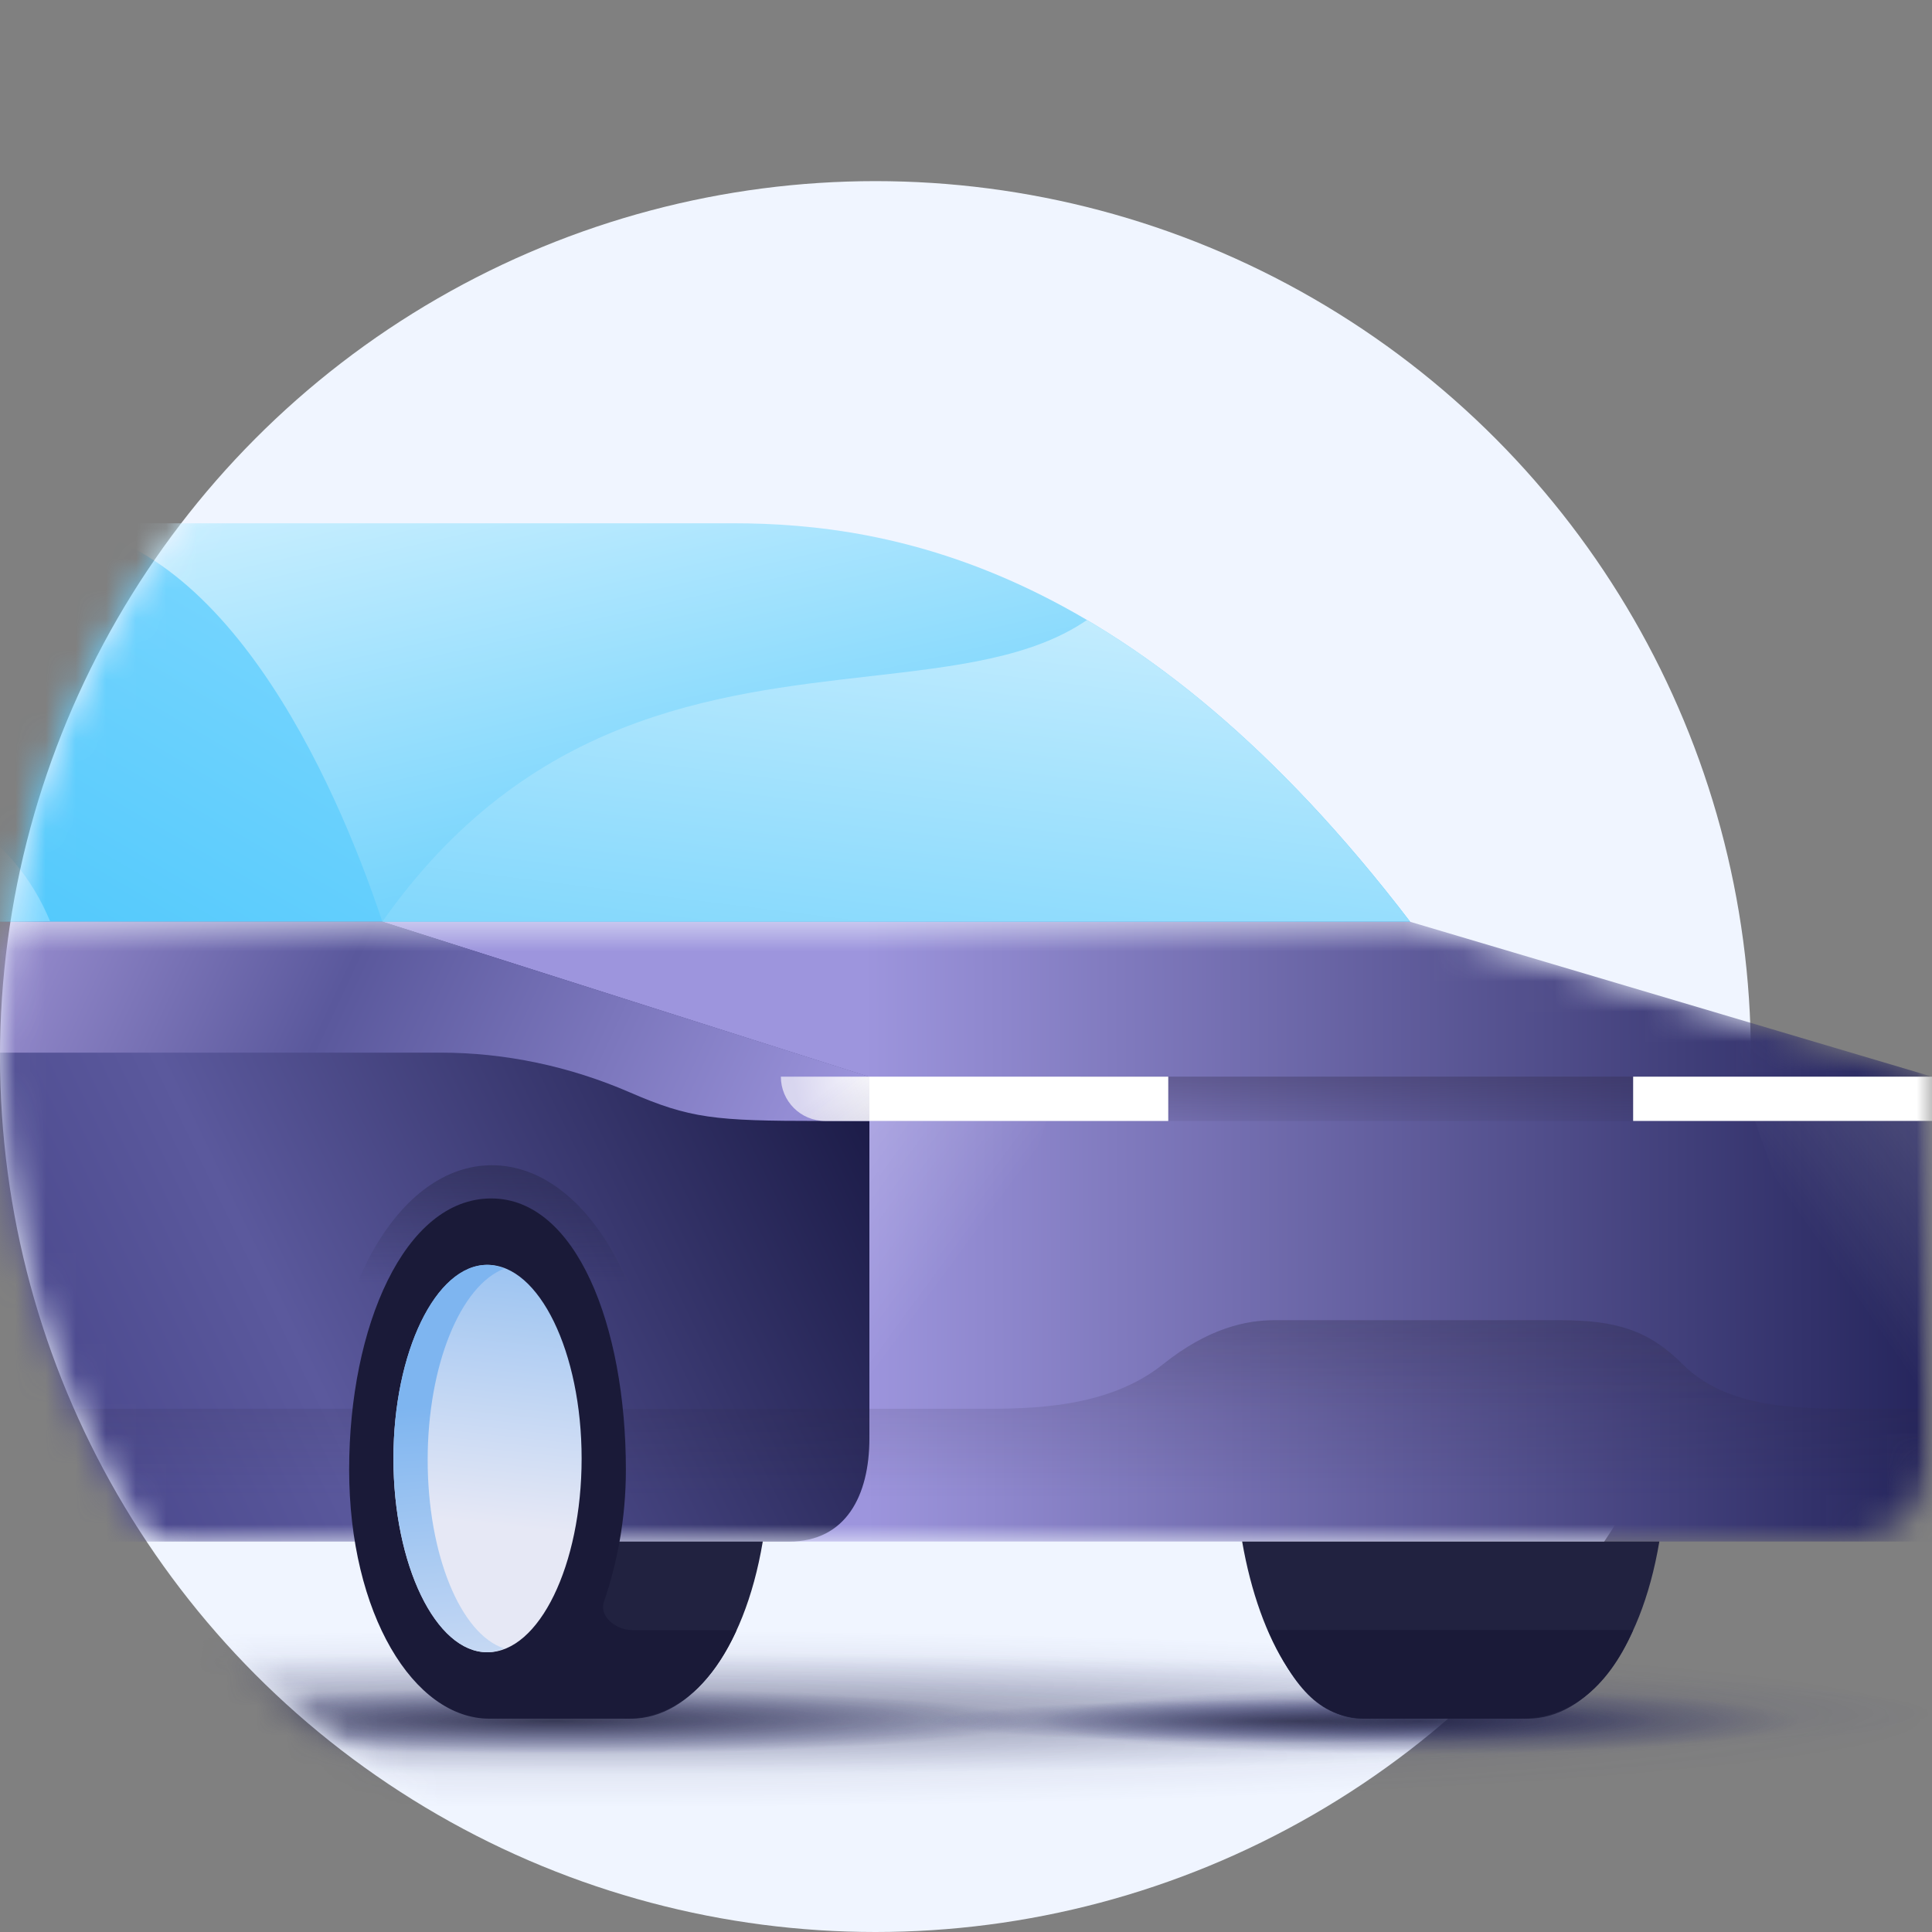 <svg width="64" height="64" viewBox="0 0 64 64" fill="none" xmlns="http://www.w3.org/2000/svg">
<rect x="0" y="0" width="64" height="64" fill="#808080" stroke="none"/>
<g clip-path="url(#clip0_2_53714)">
<circle cx="29" cy="35" r="29" fill="#F0F5FF"/>
<mask id="mask0_2_53714" style="mask-type:alpha" maskUnits="userSpaceOnUse" x="0" y="0" width="64" height="64">
<path fill-rule="evenodd" clip-rule="evenodd" d="M0 0H30H64V15V64H30V63.983C29.668 63.994 29.335 64 29 64C12.984 64 0 51.016 0 35C0 27.246 3.043 20.203 8 15H0V0Z" fill="#C4C4C4"/>
</mask>
<g mask="url(#mask0_2_53714)">
<path opacity="0.75" d="M20 59.867C44.3 59.867 64 58.553 64 56.933C64 55.313 44.3 54 20 54C-4.301 54 -24 55.313 -24 56.933C-24 58.553 -4.301 59.867 20 59.867Z" fill="url(#paint0_radial_2_53714)"/>
<path opacity="0.75" d="M20 58.767C44.3 58.767 64 57.864 64 56.75C64 55.636 44.3 54.733 20 54.733C-4.301 54.733 -24 55.636 -24 56.75C-24 57.864 -4.301 58.767 20 58.767Z" fill="url(#paint1_radial_2_53714)"/>
<path opacity="0.8" d="M46.95 58.107C53.936 58.107 59.6 57.614 59.6 57.007C59.6 56.399 53.936 55.907 46.95 55.907C39.963 55.907 34.3 56.399 34.3 57.007C34.3 57.614 39.963 58.107 46.95 58.107Z" fill="url(#paint2_radial_2_53714)"/>
<path opacity="0.8" d="M-10.25 58.4C-2.656 58.4 3.5 57.743 3.5 56.934C3.5 56.123 -2.656 55.467 -10.25 55.467C-17.844 55.467 -24 56.123 -24 56.934C-24 57.743 -17.844 58.4 -10.25 58.4Z" fill="url(#paint3_radial_2_53714)"/>
<path opacity="0.8" d="M18.35 58.107C27.058 58.107 34.117 57.614 34.117 57.007C34.117 56.399 27.058 55.907 18.35 55.907C9.642 55.907 2.583 56.399 2.583 57.007C2.583 57.614 9.642 58.107 18.35 58.107Z" fill="url(#paint4_radial_2_53714)"/>
<path opacity="0.64" d="M42.99 57.74C49.774 57.74 55.273 57.412 55.273 57.007C55.273 56.602 49.774 56.273 42.99 56.273C36.206 56.273 30.706 56.602 30.706 57.007C30.706 57.412 36.206 57.74 42.99 57.74Z" fill="url(#paint5_radial_2_53714)"/>
<path opacity="0.64" d="M-9.26 57.74C-2.476 57.74 3.023 57.412 3.023 57.007C3.023 56.602 -2.476 56.273 -9.26 56.273C-16.044 56.273 -21.544 56.602 -21.544 57.007C-21.544 57.412 -16.044 57.74 -9.26 57.74Z" fill="url(#paint6_radial_2_53714)"/>
<path d="M24.276 17.334H19.302H0.03L12.667 30.534H46.712C37.752 18.812 29.615 17.334 24.276 17.334Z" fill="url(#paint7_linear_2_53714)"/>
<path d="M1.202 17.334H-9.353C-16.486 17.334 -20.7 26.867 -20.7 26.867V30.534H10.483H12.666C11.101 25.832 7.316 17.334 1.202 17.334Z" fill="url(#paint8_linear_2_53714)"/>
<path d="M-12.673 18.067C-17.805 20.235 -20.7 26.867 -20.7 26.867V30.534H1.666C-0.845 24.463 -8.561 26.233 -12.673 18.067Z" fill="url(#paint9_linear_2_53714)"/>
<path d="M36.008 20.538C34.188 21.787 31.66 22.075 28.824 22.4C23.657 22.99 17.467 23.698 12.666 30.533H46.712C42.95 25.613 39.334 22.497 36.008 20.538Z" fill="url(#paint10_linear_2_53714)"/>
<mask id="mask1_2_53714" style="mask-type:alpha" maskUnits="userSpaceOnUse" x="-24" y="26" width="88" height="26">
<path fill-rule="evenodd" clip-rule="evenodd" d="M26.141 51.067L61.067 51.067C62.687 51.067 64 49.753 64 48.133V35.667L46.705 30.533H12.667H-8.05C-10.41 30.533 -11.331 30.422 -13.367 28.502C-14.814 27.138 -15.75 26.867 -18.133 26.867H-20.7L-24 28.502V43.798C-24 47.95 -20.419 50.1 -18.133 51.067L12.667 51.067L26.141 51.067Z" fill="url(#paint11_linear_2_53714)"/>
</mask>
<g mask="url(#mask1_2_53714)">
<path d="M64 35.666L46.705 30.533H12.666V51.066H64V35.666Z" fill="url(#paint12_linear_2_53714)"/>
<path d="M28.8 35.677L12.667 30.533H-8.05C-10.41 30.533 -11.331 30.422 -13.367 28.502C-14.814 27.138 -15.75 26.867 -18.133 26.867H-20.7L-24 28.502V43.798C-24 47.95 -20.419 50.1 -18.133 51.067H-19.576H26.141C28.022 51.067 28.8 49.543 28.8 47.647V35.677Z" fill="url(#paint13_linear_2_53714)"/>
<path fill-rule="evenodd" clip-rule="evenodd" d="M55.75 45.2C57.217 46.667 59.6 46.667 61.433 46.667H64V49.6H-24V46.667H32.54C34.08 46.667 36.683 46.667 38.517 45.2C40.039 43.982 41.303 43.733 42.22 43.733H51.643C53.513 43.733 54.596 44.046 55.75 45.2Z" fill="url(#paint14_linear_2_53714)"/>
<path fill-rule="evenodd" clip-rule="evenodd" d="M55.75 45.2C57.217 46.667 59.6 46.667 61.433 46.667H64V49.6H-24V46.667H32.54C34.08 46.667 36.683 46.667 38.517 45.2C40.039 43.982 41.303 43.733 42.22 43.733H51.643C53.513 43.733 54.596 44.046 55.75 45.2Z" fill="url(#paint15_linear_2_53714)"/>
<path d="M28.8 35.667L12.667 30.533H-7.683V26.867H-24V28.52C-22.857 29.948 -21.456 31.113 -19.907 32.052C-16.774 33.893 -13.234 34.87 -9.621 34.87H14.593C16.732 34.87 18.87 35.321 20.861 36.185C22.852 37.049 23.667 37.133 27.15 37.133H28.821L28.8 35.667Z" fill="url(#paint16_linear_2_53714)"/>
</g>
<path opacity="0.8" d="M35.767 35.666H57.033L54.1 37.133H38.7L35.767 35.666Z" fill="url(#paint17_linear_2_53714)"/>
<path d="M64 35.666H54.1V37.133H64V35.666Z" fill="white"/>
<path d="M38.7 37.133H28.8C28.8 37.133 28.8 36.473 28.8 35.666H38.7V37.133Z" fill="white"/>
<path d="M28.8 37.133H27.333C26.523 37.133 25.867 36.477 25.867 35.666H28.8V37.133Z" fill="url(#paint18_radial_2_53714)"/>
<rect x="25.867" y="35.666" width="2.933" height="1.467" fill="url(#paint19_linear_2_53714)"/>
<path opacity="0.24" d="M34.666 37.133L31.037 48.133H28.8V37.133H34.666Z" fill="url(#paint20_linear_2_53714)"/>
<path opacity="0.24" d="M58.133 37.133L62.093 48.133H64V37.133H58.133Z" fill="url(#paint21_linear_2_53714)"/>
<path fill-rule="evenodd" clip-rule="evenodd" d="M-13.119 51.066C-12.542 54.399 -11.014 56.933 -9.15 56.933C-7.227 56.933 -5.424 54.785 -4.799 51.066H-13.119ZM16.948 51.066C17.525 54.399 19.052 56.933 20.916 56.933C22.839 56.933 24.643 54.785 25.268 51.066H16.948ZM41.148 51.066C41.725 54.399 43.252 56.933 45.116 56.933C46.182 56.933 47.212 56.273 48.024 55.051C48.732 56.219 49.627 56.933 50.616 56.933C52.539 56.933 54.343 54.785 54.968 51.066H41.148Z" fill="#212240"/>
<path opacity="0.64" d="M21.833 51.067C21.833 50.333 21.833 48.655 21.833 47.963C21.833 42.79 19.376 38.6 16.294 38.6C13.212 38.6 10.833 42.79 10.833 47.963C10.833 48.655 10.833 50.333 10.833 51.067" fill="url(#paint22_linear_2_53714)"/>
<path d="M20.943 54C20.428 54 19.853 53.564 20 53.083C20.441 51.789 20.733 50.333 20.733 48.683C20.733 43.912 19.083 39.7 16.273 39.7C13.4 39.7 11.566 43.949 11.566 48.683C11.566 53.454 13.703 56.933 16.21 56.933H20.733C22.204 56.933 23.517 55.96 24.4 54H20.943Z" fill="#1A1A38"/>
<path d="M42 53.999C42.917 56.016 43.774 56.933 45.3 56.933H50.354C51.9 56.933 53.225 56.007 54.1 53.999H42Z" fill="#1A1A38"/>
<path d="M13.033 48.317C13.033 51.844 14.44 54.733 16.15 54.733C17.86 54.733 19.267 51.844 19.267 48.317C19.267 44.789 17.86 41.9 16.15 41.9C14.44 41.9 13.033 44.789 13.033 48.317Z" fill="url(#paint23_linear_2_53714)"/>
<g style="mix-blend-mode:multiply">
<path d="M14.167 48.359C14.167 45.215 15.263 42.58 16.7 42.027C16.511 41.942 16.322 41.9 16.133 41.9C14.432 41.9 13.033 44.789 13.033 48.317C13.033 51.844 14.432 54.733 16.133 54.733C16.322 54.733 16.511 54.691 16.7 54.606C15.263 54.138 14.167 51.504 14.167 48.359Z" fill="url(#paint24_linear_2_53714)"/>
</g>
</g>
</g>
<defs>
<radialGradient id="paint0_radial_2_53714" cx="0" cy="0" r="1" gradientUnits="userSpaceOnUse" gradientTransform="translate(19.996 56.94) rotate(90) scale(2.933 44)">
<stop stop-color="#212240" stop-opacity="0.23"/>
<stop offset="1" stop-color="#23266A" stop-opacity="0"/>
</radialGradient>
<radialGradient id="paint1_radial_2_53714" cx="0" cy="0" r="1" gradientUnits="userSpaceOnUse" gradientTransform="translate(19.996 56.756) rotate(90) scale(2.017 44)">
<stop stop-color="#212240" stop-opacity="0.51"/>
<stop offset="1" stop-color="#23266A" stop-opacity="0"/>
</radialGradient>
<radialGradient id="paint2_radial_2_53714" cx="0" cy="0" r="1" gradientUnits="userSpaceOnUse" gradientTransform="translate(46.951 57.014) rotate(90) scale(1.1 12.65)">
<stop stop-color="#212240"/>
<stop offset="1" stop-color="#23266A" stop-opacity="0"/>
</radialGradient>
<radialGradient id="paint3_radial_2_53714" cx="0" cy="0" r="1" gradientUnits="userSpaceOnUse" gradientTransform="translate(-10.251 56.941) rotate(90) scale(1.467 13.75)">
<stop stop-color="#212240"/>
<stop offset="1" stop-color="#23266A" stop-opacity="0"/>
</radialGradient>
<radialGradient id="paint4_radial_2_53714" cx="0" cy="0" r="1" gradientUnits="userSpaceOnUse" gradientTransform="translate(18.349 57.013) rotate(90) scale(1.1 15.766)">
<stop stop-color="#212240"/>
<stop offset="1" stop-color="#23266A" stop-opacity="0"/>
</radialGradient>
<radialGradient id="paint5_radial_2_53714" cx="0" cy="0" r="1" gradientUnits="userSpaceOnUse" gradientTransform="translate(42.987 57.014) rotate(90) scale(0.733 12.266)">
<stop stop-color="#212240"/>
<stop offset="1" stop-color="#23266A" stop-opacity="0"/>
</radialGradient>
<radialGradient id="paint6_radial_2_53714" cx="0" cy="0" r="1" gradientUnits="userSpaceOnUse" gradientTransform="translate(-9.265 57.014) rotate(90) scale(0.733 12.266)">
<stop stop-color="#212240"/>
<stop offset="1" stop-color="#23266A" stop-opacity="0"/>
</radialGradient>
<linearGradient id="paint7_linear_2_53714" x1="21.266" y1="12.236" x2="27.198" y2="38.21" gradientUnits="userSpaceOnUse">
<stop stop-color="#D1F1FF"/>
<stop offset="1" stop-color="#34BFFA"/>
</linearGradient>
<linearGradient id="paint8_linear_2_53714" x1="26.172" y1="-7.054" x2="-19.416" y2="71.054" gradientUnits="userSpaceOnUse">
<stop offset="0.001" stop-color="#D1F1FF"/>
<stop offset="0.29" stop-color="#85DAFF"/>
<stop offset="0.638" stop-color="#32BEFA"/>
<stop offset="1" stop-color="#325E9F"/>
</linearGradient>
<linearGradient id="paint9_linear_2_53714" x1="1.493" y1="5.812" x2="-31.843" y2="41.704" gradientUnits="userSpaceOnUse">
<stop offset="0.001" stop-color="#D1F1FF"/>
<stop offset="0.328" stop-color="#85DAFF"/>
<stop offset="0.766" stop-color="#32BEFA"/>
<stop offset="1" stop-color="#325E9F"/>
</linearGradient>
<linearGradient id="paint10_linear_2_53714" x1="35.24" y1="13.601" x2="30.882" y2="48.579" gradientUnits="userSpaceOnUse">
<stop stop-color="#E5F7FF"/>
<stop offset="0.999" stop-color="#32BEFA"/>
</linearGradient>
<linearGradient id="paint11_linear_2_53714" x1="-27.581" y1="49.906" x2="85.242" y2="10.193" gradientUnits="userSpaceOnUse">
<stop stop-color="#2F315C"/>
<stop offset="1" stop-color="#45496B"/>
</linearGradient>
<linearGradient id="paint12_linear_2_53714" x1="64" y1="40.8" x2="28.662" y2="40.961" gradientUnits="userSpaceOnUse">
<stop offset="0.002" stop-color="#25255C"/>
<stop offset="1" stop-color="#9D95DD"/>
</linearGradient>
<linearGradient id="paint13_linear_2_53714" x1="-35.367" y1="38.967" x2="25.962" y2="9.262" gradientUnits="userSpaceOnUse">
<stop stop-color="#110E55"/>
<stop offset="0.562" stop-color="#5B599D"/>
<stop offset="0.902" stop-color="#13133C"/>
</linearGradient>
<linearGradient id="paint14_linear_2_53714" x1="21.018" y1="49.6" x2="21.019" y2="43.733" gradientUnits="userSpaceOnUse">
<stop stop-color="#2C2643" stop-opacity="0"/>
<stop offset="1" stop-color="#2C2643" stop-opacity="0.24"/>
</linearGradient>
<linearGradient id="paint15_linear_2_53714" x1="20" y1="43.733" x2="20" y2="46.667" gradientUnits="userSpaceOnUse">
<stop stop-color="#212240" stop-opacity="0.08"/>
<stop offset="1" stop-color="#212240" stop-opacity="0"/>
</linearGradient>
<linearGradient id="paint16_linear_2_53714" x1="34.534" y1="37.133" x2="-16.962" y2="13.046" gradientUnits="userSpaceOnUse">
<stop offset="0.094" stop-color="#9D95DD"/>
<stop offset="0.403" stop-color="#5A589C"/>
<stop offset="0.775" stop-color="#D2BFFF"/>
<stop offset="1" stop-color="#D2BFFF"/>
</linearGradient>
<linearGradient id="paint17_linear_2_53714" x1="46.646" y1="37.727" x2="46.646" y2="35.666" gradientUnits="userSpaceOnUse">
<stop stop-color="#2C2643" stop-opacity="0"/>
<stop offset="1" stop-color="#2C2643" stop-opacity="0.4"/>
</linearGradient>
<radialGradient id="paint18_radial_2_53714" cx="0" cy="0" r="1" gradientUnits="userSpaceOnUse" gradientTransform="translate(28.983 35.666) rotate(164.055) scale(2.669 5.339)">
<stop stop-color="white" stop-opacity="0.96"/>
<stop offset="1" stop-color="white" stop-opacity="0.64"/>
</radialGradient>
<linearGradient id="paint19_linear_2_53714" x1="28.983" y1="37.316" x2="27.833" y2="35.76" gradientUnits="userSpaceOnUse">
<stop stop-color="#212240" stop-opacity="0.08"/>
<stop offset="1" stop-color="#212240" stop-opacity="0"/>
</linearGradient>
<linearGradient id="paint20_linear_2_53714" x1="25.317" y1="38.05" x2="31.319" y2="42.448" gradientUnits="userSpaceOnUse">
<stop stop-color="white"/>
<stop offset="1" stop-color="white" stop-opacity="0"/>
</linearGradient>
<linearGradient id="paint21_linear_2_53714" x1="67.667" y1="38.436" x2="61.346" y2="42.796" gradientUnits="userSpaceOnUse">
<stop stop-color="white"/>
<stop offset="1" stop-color="white" stop-opacity="0"/>
</linearGradient>
<linearGradient id="paint22_linear_2_53714" x1="16.337" y1="36.41" x2="16.337" y2="57.241" gradientUnits="userSpaceOnUse">
<stop offset="0" stop-color="#212240"/>
<stop offset="0.294" stop-color="#212240" stop-opacity="0"/>
</linearGradient>
<linearGradient id="paint23_linear_2_53714" x1="15.967" y1="50.491" x2="17.27" y2="38.408" gradientUnits="userSpaceOnUse">
<stop offset="0" stop-color="#E6E8F5"/>
<stop offset="1" stop-color="#7EB5F0"/>
</linearGradient>
<linearGradient id="paint24_linear_2_53714" x1="15.692" y1="58.601" x2="14.738" y2="46.506" gradientUnits="userSpaceOnUse">
<stop offset="0" stop-color="#E6E8F5"/>
<stop offset="1" stop-color="#7EB5F0"/>
</linearGradient>
<clipPath id="clip0_2_53714">
<rect width="64" height="64" fill="white"/>
</clipPath>
</defs>
</svg>
